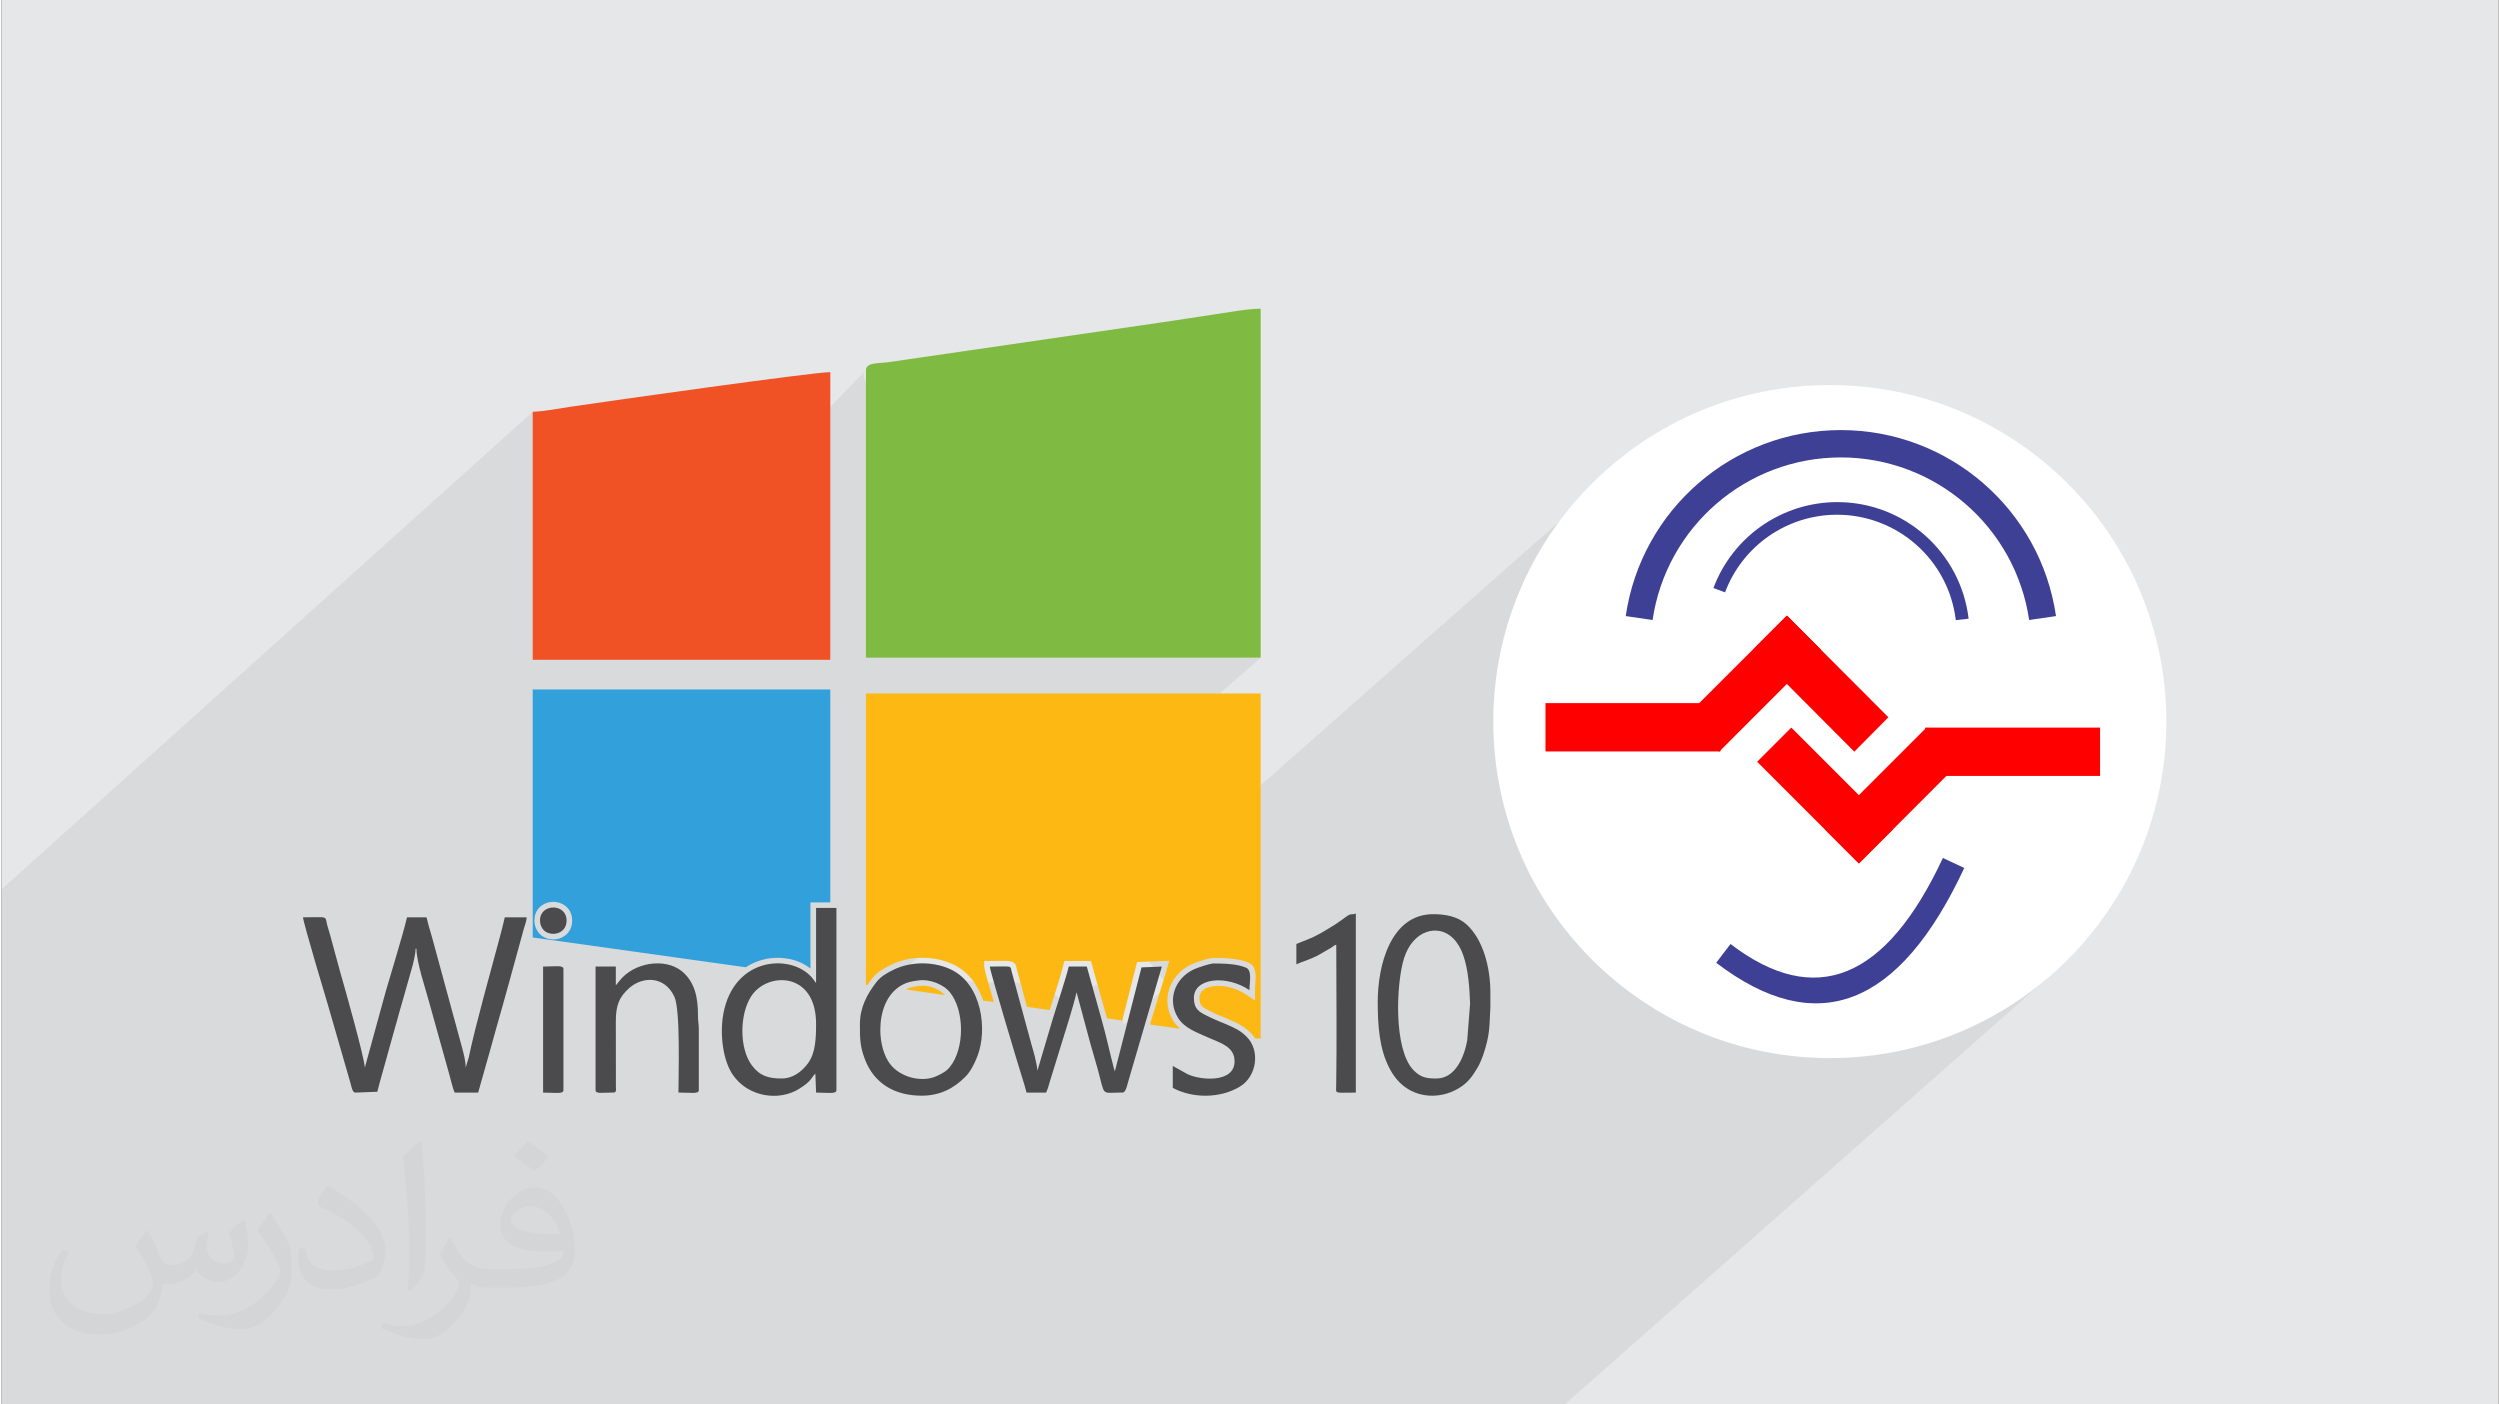<?xml version="1.0" encoding="UTF-8"?>
<!DOCTYPE svg PUBLIC "-//W3C//DTD SVG 1.0//EN" "http://www.w3.org/TR/2001/REC-SVG-20010904/DTD/svg10.dtd">
<!-- Creator: CorelDRAW 2017 -->
<svg xmlns="http://www.w3.org/2000/svg" xml:space="preserve" width="356px" height="200px" version="1.0" style="shape-rendering:geometricPrecision; text-rendering:geometricPrecision; image-rendering:optimizeQuality; fill-rule:evenodd; clip-rule:evenodd"
viewBox="0 0 35600 20025"
 xmlns:xlink="http://www.w3.org/1999/xlink">
 <rect x="0" y="0" width="35600" height="20025" fill="#333333" stroke="none"/>
 <defs>
  <style type="text/css">
   <![CDATA[
    .fil5 {fill:#32A0DA}
    .fil10 {fill:#3E4095}
    .fil7 {fill:#4B4B4D}
    .fil3 {fill:#7FBB42}
    .fil0 {fill:#E6E7E8}
    .fil6 {fill:#F05125}
    .fil4 {fill:#FDB813}
    .fil9 {fill:red}
    .fil8 {fill:white}
    .fil1 {fill:#373435;fill-opacity:0.031}
    .fil2 {fill:#373435;fill-opacity:0.078}
   ]]>
  </style>
 </defs>
 <g id="Layer_x0020_1">
  <path class="fil0" d="M0 0l35600 0 0 20025 -35600 0 0 -20025z"/>
  <path class="fil1" d="M2082 17547c68,103 112,202 155,312 32,64 49,183 199,183 44,0 107,-14 163,-45 63,-33 111,-83 136,-159l60 -202 146 -72 10 10c-20,76 -25,149 -25,206 0,169 146,233 262,233 68,0 129,-33 129,-95 0,-80 -34,-216 -78,-338 68,-68 136,-136 214,-191l12 6c34,144 53,286 53,381 0,93 -41,196 -75,264 -70,132 -194,237 -344,237 -114,0 -241,-57 -328,-163l-5 0c-82,102 -209,194 -412,194l-63 0c-10,134 -39,229 -83,314 -121,237 -480,404 -818,404 -470,0 -706,-272 -706,-633 0,-223 73,-431 185,-578l92 38c-70,134 -117,261 -117,385 0,338 275,499 592,499 294,0 658,-187 724,-404 -25,-237 -114,-349 -250,-565 41,-72 94,-144 160,-221l12 0 0 0 0 0zm5421 -1274c99,62 196,136 291,220 -53,75 -119,143 -201,203 -95,-77 -190,-143 -287,-213 66,-74 131,-146 197,-210l0 0 0 0zm51 926c-160,0 -291,105 -291,183 0,167 320,219 703,217 -48,-196 -216,-400 -412,-400zm-359 895c208,0 390,-6 529,-41 155,-40 286,-118 286,-172 0,-14 0,-31 -5,-45 -87,8 -187,8 -274,8 -282,0 -498,-64 -583,-222 -21,-44 -36,-93 -36,-149 0,-153 66,-303 182,-406 97,-85 204,-138 313,-138 197,0 354,158 464,408 60,136 101,293 101,491 0,132 -36,243 -118,326 -153,148 -435,204 -867,204l-196 0 0 0 -51 0c-107,0 -184,-19 -245,-66l-10 0c3,25 5,49 5,72 0,97 -32,221 -97,320 -192,286 -400,410 -580,410 -182,0 -405,-70 -606,-161l36 -70c65,27 155,45 279,45 325,0 752,-313 805,-618 -12,-25 -34,-58 -65,-93 -95,-113 -155,-208 -211,-307 48,-95 92,-171 133,-240l17 -2c139,283 265,446 546,446l44 0 0 0 204 0 0 0 0 0zm-1408 299c24,-130 26,-276 26,-413l0 -202c0,-377 -48,-926 -87,-1283 68,-74 163,-160 238,-218l22 6c51,450 63,971 63,1452 0,126 -5,249 -17,340 -7,114 -73,200 -214,332l-31 -14zm-1449 -596c7,177 94,317 398,317 189,0 349,-49 526,-134 32,-14 49,-33 49,-49 0,-111 -85,-258 -228,-392 -139,-126 -323,-237 -495,-311 -59,-25 -78,-52 -78,-77 0,-51 68,-158 124,-235l19 -2c197,103 417,256 580,427 148,157 240,316 240,489 0,128 -39,249 -102,361 -216,109 -446,192 -674,192 -277,0 -466,-130 -466,-436 0,-33 0,-84 12,-150l95 0 0 0 0 0zm-501 -503l172 278c63,103 122,215 122,392l0 227c0,183 -117,379 -306,573 -148,132 -279,188 -400,188 -180,0 -386,-56 -624,-159l27 -70c75,20 162,37 269,37 342,-2 692,-252 852,-557 19,-35 26,-68 26,-91 0,-35 -19,-74 -34,-109 -87,-165 -184,-315 -291,-454 56,-88 112,-173 173,-257l14 2 0 0 0 0z"/>
  <path class="fil2" d="M13278 20025l35 0 46 0 4 0 53 0 3 0 33 0 0 0 18 0 4 0 73 0 4 0 35 0 133 0 10 0 74 0 3 0 24 0 79 0 79 0 39 0 3 0 43 0 141 0 87 0 7 0 121 0 1 0 108 0 105 0 189 0 10 0 127 0 323 0 193 0 0 0 53 0 137 0 325 0 317 0 247 0 183 0 70 0 80 0 58 0 23 0 88 0 340 0 123 0 37 0 183 0 7 0 0 0 64 0 71 0 1 0 174 0 112 0 109 0 10 0 58 0 672 0 102 0 3157 0 6877 -6076 -2583 132 -187 95 -190 61 -190 31 -186 4 -168 -18 716 -632 84 -81 81 -102 80 -123 87 -150 80 -144 76 -141 75 -141 79 -144 85 -151 97 -160 111 -173 50 -72 60 -78 66 -83 70 -84 73 -83 72 -80 70 -74 65 -67 556 -591 43 -53 40 -54 36 -56 35 -57 33 -59 32 -60 31 -63 33 -64 61 -136 51 -143 40 -150 31 -157 20 -164 10 -172 0 -180 -9 -188 -16 -146 -25 -143 -34 -140 -42 -137 -50 -133 -59 -130 -66 -125 -73 -121 -81 -116 -87 -112 -94 -106 -100 -101 -106 -96 -112 -90 -116 -83 -438 -240 260 131 -68 -39 -126 -64 -132 -57 -139 -50 -148 -41 -158 -30 -169 -19 -181 -7 -138 2 -135 8 -133 13 -130 20 -128 26 -126 32 -126 40 -124 48 -105 48 -103 54 -102 60 -99 66 -97 72 -94 76 -1339 1183 1 -6 16 -70 19 -70 23 -69 23 -65 23 -60 21 -55 104 -229 91 -174 84 -147 81 -127 85 -113 92 -107 105 -108 123 -115 -2223 255 -6355 5615 776 1001 -626 554 -110 -406 -1 -4 -1 -5 -1 -3 -1 -4 -1 -3 0 -3 -1 -3 0 -2 -5 -23 -6 -21 -7 -17 -8 -15 -12 -12 -15 -11 -20 -9 -26 -8 -13 -3 -14 -2 -16 -1 -17 -1 -20 0 -23 0 -25 0 -29 1 -13 0 -15 0 -16 1 -18 0 -21 0 -24 0 -28 0 -31 0 -89 0 -248 220 -5 -6 -71 -63 -78 -56 -87 -46 -56 -24 -59 -21 -59 -17 -62 -14 -62 -11 -351 -8 -449 -4 129 0 -1098 -134 5132 -4492 -4420 -60 -1244 -3971 9 -40 27 -29 -3953 4072 -42 0 -756 -3478 -7573 6809 0 4028 0 37 0 38 0 390 0 388 0 1435 0 290 0 317 0 11 0 253 0 158 362 0 258 0 91 0 18 0 26 0 70 0 5 0 16 0 14 0 13 0 19 0 75 0 1 0 21 0 4 0 61 0 47 0 20 0 1 0 4 0 27 0 34 0 7 0 119 0 40 0 12 0 49 0 39 0 17 0 23 0 133 0 0 0 205 0 214 0 229 0 9 0 123 0 244 0 27 0 366 0 217 0 16 0 23 0 0 0 256 0 502 0 293 0 59 0 426 0 36 0 137 0 49 0 69 0 30 0 8 0 10 0 5 0 65 0 142 0 105 0 17 0 70 0 412 0 52 0 128 0 211 0 3 0 79 0 72 0 173 0 395 0 63 0 7 0 25 0 0 0 23 0 7 0 70 0 13 0 118 0 11 0 0 0 137 0 5 0 27 0 2 0 21 0 44 0 24 0 10 0 31 0 19 0 41 0 33 0 62 0 47 0 32 0 1 0 11 0 26 0 64 0 107 0 8 0 127 0 176 0 113 0 4 0 6 0 20 0 6 0 63 0 99 0 65 0 3 0 85 0 53 0 23 0 38 0 192 0 37 0 1 0 192 0 128 0 93 0 0 0 155 0 9 0 15 0 61 0 8 0 60 0 15 0 60 0 107 0 38 0 43 0 46 0 42 0 24 0 110 0 108 0 13 0 6 0 23 0 38 0 7 0 8 0 8 0 33 0 41 0 60 0 41 0 99 0 2 0 1 0 28 0 164 0 27 0 9 0 30 0 54 0 22 0 22 0 36 0 55 0 62 0 17 0 27 0 55 0 0 0 10 0 6 0 99 0 17 0 88 0 47 0 16 0 22 0 7 0 90 0 21 0 3 0 16 0 5 0 2 0 0 0 6 0 17 0 59 0 5 0 3 0 83 0 40 0 21 0 2 0 38 0 2 0 91 0 8 0 88 0 35 0 7 0 33 0 7 0 0 0 13 0 22 0 14 0 22 0 0 0 99 0 38 0 71 0 130 0 25 0 25 0 49 0 11 0 71 0 4 0 48 0 29 0 5 0 3 0 0 0z"/>
  <g id="_2458249626912">
   <path class="fil3" d="M12324 5277l0 4100 5628 0 0 -4976c-197,0 -498,60 -702,88 -230,33 -477,75 -714,108l-3900 568c-114,17 -312,-2 -312,112l0 0 0 0z"/>
   <path class="fil4" d="M12324 14044c7,0 14,0 21,0 20,-29 41,-59 64,-87 37,-49 78,-85 123,-117 42,-29 90,-54 142,-80 135,-68 288,-103 441,-104 155,-2 312,29 446,91 221,102 361,297 435,519l151 21c-77,-262 -136,-474 -136,-504l-3 -81 81 0c81,0 121,0 152,-1 74,-1 113,-2 143,6 71,17 77,45 91,106 0,6 1,13 5,24l141 519c107,14 214,30 323,45l27 -84c61,-190 143,-450 167,-553l14 -62 380 0 224 799 5 18 217 31 212 -834 460 -18c-86,296 -184,603 -276,909 143,21 288,41 431,61 -38,-33 -72,-70 -100,-115l1 -1c-13,-20 -23,-39 -33,-59 -59,-128 -65,-266 -24,-393 40,-126 127,-239 253,-317 21,-13 44,-25 68,-36 29,-13 104,-41 174,-61 53,-17 106,-29 135,-29 75,0 161,2 247,11 90,8 178,25 249,55 122,52 110,190 101,315 -3,28 -4,56 -4,79l0 148 -125 -83c-126,-85 -272,-126 -399,-126l0 0c-59,0 -113,9 -158,27 -38,15 -69,38 -88,65 -14,22 -22,48 -22,80 0,57 11,90 31,113 21,25 60,45 106,69 22,10 7,3 29,13 36,19 63,33 110,52 16,6 37,14 74,29 24,11 48,20 71,31 53,23 99,44 145,68 47,27 91,57 136,97l18 16 0 2c29,27 52,54 72,85 35,4 63,6 80,6l0 -4922 -5628 0 0 4157 0 0 0 0zm209 11c47,5 92,10 137,17 37,-37 80,-69 128,-95 47,-27 87,-43 131,-53 40,-11 83,-17 141,-26 86,-12 188,4 282,41 91,34 176,90 232,159 29,36 53,76 75,119l67 10 89 13c-65,-151 -169,-279 -320,-349 -113,-52 -245,-79 -378,-77 -129,2 -259,30 -371,87 -46,23 -86,44 -123,70 -33,23 -62,49 -88,83l-2 1 0 0 0 0zm358 52c48,7 95,15 142,21 145,20 279,39 418,59 -38,-42 -95,-78 -155,-101 -71,-27 -144,-39 -203,-30 -53,7 -91,13 -125,21 -26,7 -50,16 -77,30l0 0 0 0zm1428 206l130 18 -123 -452c-1,-6 -3,-13 -5,-20 -16,0 -42,1 -77,1l-55 0c23,85 65,228 113,394l17 59 0 0zm785 110l32 6 32 4c6,-22 12,-46 20,-69l13 -51c9,-28 17,-59 27,-93 8,-31 15,-61 22,-88l41 -180 103 155c6,9 12,17 15,35l90 340 90 13 -177 -633 -135 0c-35,125 -103,339 -155,503l-18 58 0 0 0 0zm222 33l2 0 -1 -2 0 2 0 0 -1 0zm810 118l89 13 211 -722 -121 5 -179 704zm1124 156c135,18 258,35 363,47 -17,-13 -36,-25 -54,-35 -39,-22 -83,-41 -132,-63 -24,-10 -45,-19 -68,-28 -9,-4 -35,-15 -72,-29 -47,-19 -80,-35 -121,-55 0,0 -2,-2 -29,-15 -63,-31 -115,-59 -157,-108 -45,-51 -69,-116 -69,-216 0,-64 17,-120 49,-167 37,-57 94,-98 162,-125 64,-26 137,-39 215,-39l0 0c119,0 250,29 374,87 3,-56 5,-109 -9,-114 -55,-24 -126,-37 -201,-44 -77,-8 -159,-9 -232,-9 -14,0 -50,9 -91,22 -62,17 -128,41 -151,52 -18,8 -35,17 -51,27 -94,59 -157,140 -187,231 -28,89 -23,187 19,277 7,16 14,30 22,43l1 0c67,109 199,166 333,224 24,11 49,22 63,27 6,4 14,7 23,10l0 0 0 0z"/>
   <path class="fil5" d="M7573 13366l3037 425c86,-56 179,-94 274,-115 109,-25 220,-26 323,-8 124,21 236,70 326,142l0 -944 283 0 0 -3036 -4243 0 0 3536 0 0zm3336 467l476 66c-60,-35 -130,-61 -205,-74 -84,-15 -174,-13 -262,6l-9 3 0 0 0 -1zm784 110l123 17 0 -935 -123 0 0 918zm-3936 -819c0,16 2,33 8,47l0 0c5,13 13,25 21,33 19,20 50,31 80,31 17,0 31,-2 46,-8 13,-4 25,-12 36,-22l0 -1c17,-16 28,-43 28,-80 0,-50 -27,-83 -61,-97 -15,-5 -32,-9 -49,-9 -17,0 -34,4 -48,9l0 0c-35,14 -61,47 -61,97l0 0zm-140 104l0 0c-13,-33 -20,-69 -20,-104 0,-127 71,-208 162,-245l0 0c35,-13 72,-21 107,-21 37,0 73,8 108,21 90,37 162,118 162,245 0,84 -31,149 -78,195 -26,25 -58,44 -90,57 -32,12 -68,18 -102,18 -71,0 -142,-26 -192,-78 -26,-25 -44,-55 -57,-88l0 0z"/>
   <path class="fil6" d="M7573 5871l0 3536 4243 0 0 -4101c-250,0 -3174,415 -3694,492 -163,25 -400,69 -549,73l0 0z"/>
   <path class="fil7" d="M5045 15578l312 -12c20,-85 46,-167 69,-254l141 -507c22,-88 48,-163 71,-251 21,-83 46,-164 71,-253l143 -504c19,-67 51,-196 51,-272l12 0c0,193 130,571 187,783 24,90 45,166 70,253l212 759c23,76 45,191 77,258l334 0 175 -619c60,-214 114,-413 176,-627 61,-210 114,-416 171,-619l130 -473c14,-48 39,-111 40,-161l-312 0c-20,89 -44,180 -67,268 -141,532 -339,1221 -449,1737l-42 137c0,-100 -29,-197 -51,-284l-432 -1587c-27,-91 -54,-180 -75,-271l-278 0c-59,253 -231,803 -306,1066l-293 1068c0,2 -1,5 -3,8 -4,-139 -289,-1150 -347,-1348l-148 -544c-14,-45 -27,-91 -38,-129 -41,-150 30,-121 -348,-121 1,68 340,1200 358,1259l317 1098c14,46 26,142 72,142l0 0 0 0zm2632 -2454c0,52 19,102 52,137 100,101 327,61 327,-137 0,-247 -379,-247 -379,0l0 0 0 0zm44 2454c164,0 290,25 290,-34l0 -1729c0,-59 -126,-34 -290,-34l0 1797 0 0zm10740 -2119l0 290c70,-34 174,-60 302,-124l197 -114c34,-21 37,-33 70,-41 0,643 9,1366 -1,2008 -2,123 -35,100 280,100l0 -2554c-53,24 -62,-5 -122,35 -32,21 -56,43 -90,65 -33,22 -57,41 -92,63 -41,24 -63,40 -104,64 -70,43 -134,79 -210,115l-230 93zm-881 1673c0,313 -488,272 -673,182l-208 -116 0 313c285,151 672,152 955,-17 244,-145 298,-522 92,-718 -1,-1 -13,-13 -18,-17 -79,-73 -156,-106 -259,-152 -47,-20 -91,-38 -142,-59 -58,-22 -91,-41 -144,-67 -111,-55 -183,-96 -183,-253 0,-284 459,-335 792,-111 0,-109 42,-282 -48,-320 -127,-55 -318,-60 -465,-60 -51,0 -232,62 -275,82 -284,131 -384,445 -231,691 90,149 267,209 431,283 176,78 376,129 376,339l0 0zm-8822 -1082l0 -269 -289 0 0 1763c0,56 101,33 257,33 44,0 34,-41 33,-88l-1 -927c0,-235 51,-347 187,-471 186,-169 505,-185 647,118 89,190 59,1104 59,1368 164,0 290,26 290,-33l0 -870c0,-74 -12,-116 -12,-200 2,-247 -46,-478 -231,-628 -247,-196 -688,-121 -890,141l-50 62 0 1 0 0zm3771 635c0,-251 84,-515 307,-640 81,-44 135,-53 244,-67 144,-21 346,51 442,171 209,258 211,800 0,1062 -51,64 -105,91 -183,129 -214,101 -525,22 -671,-170 -85,-111 -139,-296 -139,-485l0 0 0 0zm-291 -78c0,193 0,311 72,498 128,335 414,517 809,517 263,0 463,-106 628,-275 72,-76 126,-183 167,-290 143,-365 71,-1027 -386,-1238 -245,-113 -569,-114 -818,11 -98,49 -175,94 -238,174 -135,176 -234,360 -234,603l0 0 0 0zm8219 770c-127,0 -219,-8 -327,-120 -286,-298 -246,-1229 -135,-1591 127,-408 490,-499 700,-289 66,67 112,146 146,245 73,210 88,463 97,684l-41 529c-42,228 -165,542 -440,542l0 0zm-836 -1093c0,362 27,667 160,933 55,110 129,207 223,277 234,176 558,165 799,5 112,-73 174,-163 243,-280 27,-44 63,-130 79,-178 96,-287 87,-388 102,-680l0 -234c-4,-326 -97,-729 -343,-950 -121,-109 -295,-143 -471,-143 -609,0 -792,732 -792,1250l0 0 0 0zm-5007 1294l278 0c25,-48 40,-110 57,-167l276 -894c19,-61 35,-118 53,-182 18,-63 36,-128 49,-186 1,3 3,5 3,9l194 722c34,123 69,237 102,354 115,411 33,343 359,343 47,0 69,-127 91,-199l467 -1597 -290 12 -380 1483c0,-2 -2,-9 -2,-7l-11 -34c-62,-237 -106,-451 -180,-713l-207 -741 -257 0c-34,144 -179,587 -225,736l-222 748c-10,-119 -57,-277 -87,-380l-279 -1027c-26,-98 21,-77 -313,-77 0,57 411,1425 458,1572 22,69 48,150 66,225l0 0 0 0zm-3492 -201c-186,0 -311,-35 -425,-188 -184,-249 -174,-737 -5,-990 230,-346 921,-347 921,397 0,209 -7,416 -115,564 -85,116 -213,217 -376,217zm491 -1361c-8,-11 -8,-11 -19,-25 -8,-11 -11,-16 -19,-27 -282,-376 -1138,-341 -1286,501 -49,283 -5,654 138,861 217,315 656,379 943,199 78,-50 129,-82 182,-155 18,-24 30,-44 51,-61l10 269c164,0 290,25 290,-34l0 -2599 -290 0 0 1071 0 0z"/>
  </g>
  <g id="_2458249629120">
   <circle class="fil8" cx="26067" cy="10288" r="4798"/>
   <rect class="fil9" x="22013" y="10025" width="2493" height="689"/>
   <path class="fil9" d="M24002 10227l1453 -1450 487 487 -1452 1453 -488 -487 0 -3z"/>
   <path class="fil9" d="M26902 10227l-1447 -1450 -486 487 1447 1453 486 -490z"/>
   <rect class="fil9" x="27427" y="10374" width="2493" height="689"/>
   <path class="fil9" d="M27931 10861l-1449 1450 -487 -487 1449 -1450 487 487z"/>
   <path class="fil9" d="M25031 10861l1450 1450 487 -487 -1450 -1450 -487 487z"/>
   <path class="fil10" d="M23157 8784c222,-1522 1528,-2652 3067,-2652 1539,0 2846,1130 3068,2652l-383 56c-196,-1331 -1339,-2318 -2685,-2318 -1346,0 -2488,987 -2684,2318l-383 -56 0 0z"/>
   <path class="fil10" d="M24408 8383c276,-736 980,-1224 1766,-1224 955,0 1759,714 1872,1662l-183 21c-102,-857 -830,-1503 -1693,-1503 -711,0 -1347,441 -1597,1107l-168 -63 3 0z"/>
   <path class="fil10" d="M24653 13461c1206,920 2215,511 3026,-1228l305 142c-929,1992 -2109,2442 -3537,1352l203 -266 3 0z"/>
  </g>
 </g>
</svg>
